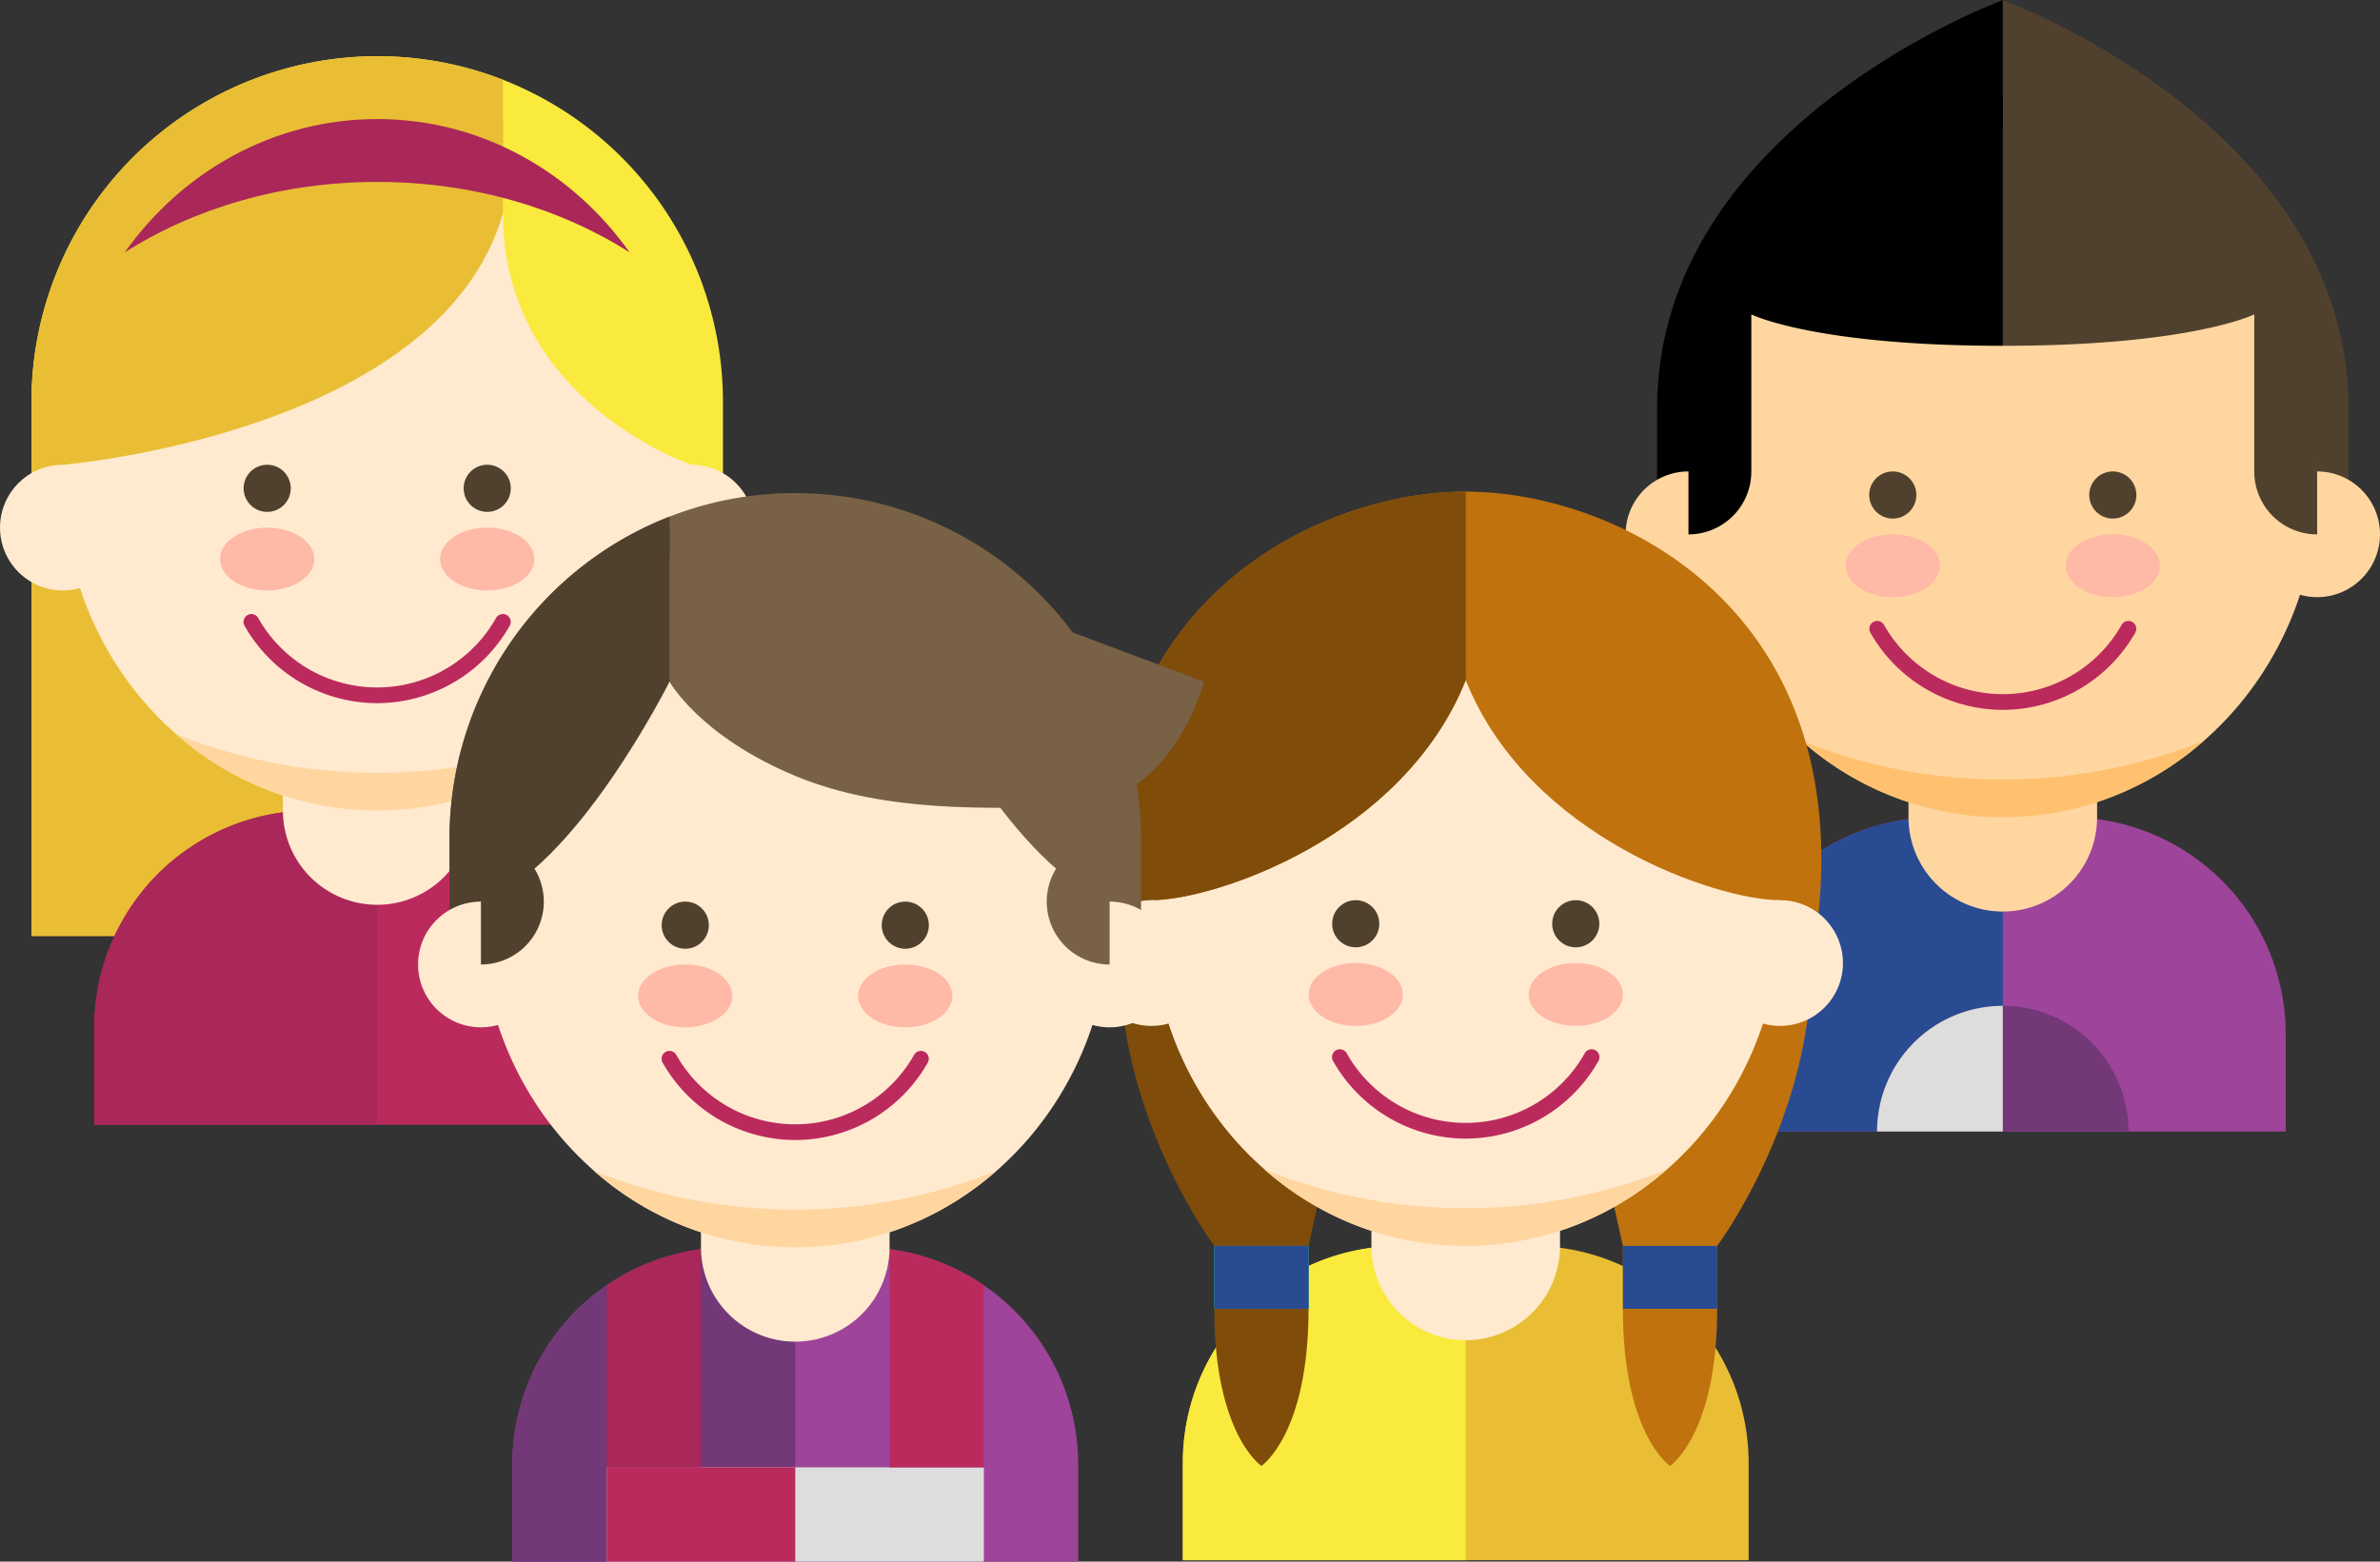 <?xml version="1.0" encoding="UTF-8"?> <svg xmlns="http://www.w3.org/2000/svg" id="Layer_1" data-name="Layer 1" viewBox="0 0 757.15 496.87"><rect x="0" y="0" width="757.15" height="496.87" fill="#333333" stroke="none"/> <defs> <style>.cls-1{fill:#f9ea3d;}.cls-2{fill:#e9be35;}.cls-3{fill:#bb2a5d;}.cls-4{fill:#aa2759;}.cls-5{fill:#ffeacf;}.cls-6{fill:#ffb9a7;}.cls-7{fill:#50412e;}.cls-8{fill:#ffd6a0;}.cls-9{fill:#9e449a;}.cls-10{fill:#294b92;}.cls-11{fill:#723878;}.cls-12{fill:#ddd;}.cls-13{fill:#ffc170;}.cls-14{fill:#bf720d;}.cls-15{fill:#804c09;}.cls-16{fill:#00d7df;}.cls-17{fill:#786145;}</style> </defs> <path class="cls-1" d="M179.2,58.35a110.07,110.07,0,0,0-150,102.5v40h220v-40A110,110,0,0,0,179.2,58.35Z" transform="translate(-19.2 -32.97)"></path> <path class="cls-2" d="M179.2,200.85V58.35a110.07,110.07,0,0,0-150,102.5v40Z" transform="translate(-19.2 -32.97)"></path> <rect class="cls-2" x="10" y="177.87" width="110" height="120"></rect> <rect class="cls-1" x="120" y="177.87" width="110" height="120"></rect> <path class="cls-3" d="M160.2,290.85h-42a69,69,0,0,0-69,69v31h180v-31A69,69,0,0,0,160.2,290.85Z" transform="translate(-19.2 -32.97)"></path> <path class="cls-4" d="M139.2,290.85h-21a69,69,0,0,0-69,69v31h90Z" transform="translate(-19.2 -32.97)"></path> <path class="cls-5" d="M169.2,290.85a30,30,0,0,1-30,30h0a30,30,0,0,1-30-30v-30a30,30,0,0,1,30-30h0a30,30,0,0,1,30,30Z" transform="translate(-19.2 -32.97)"></path> <ellipse class="cls-5" cx="120" cy="152.87" rx="100" ry="105"></ellipse> <path class="cls-3" d="M139.2,256.7A48.56,48.56,0,0,1,97,232.08a2.5,2.5,0,0,1,4.35-2.47,43.43,43.43,0,0,0,75.65,0,2.5,2.5,0,0,1,4.35,2.47A48.53,48.53,0,0,1,139.2,256.7Z" transform="translate(-19.2 -32.97)"></path> <ellipse class="cls-6" cx="85" cy="177.87" rx="15" ry="10"></ellipse> <circle class="cls-7" cx="85" cy="155.37" r="7.5"></circle> <ellipse class="cls-6" cx="155" cy="177.87" rx="15" ry="10"></ellipse> <circle class="cls-7" cx="155" cy="155.37" r="7.5"></circle> <path class="cls-8" d="M139.2,278.85a171.91,171.91,0,0,1-64-12.3,96.32,96.32,0,0,0,127.92,0A172,172,0,0,1,139.2,278.85Z" transform="translate(-19.2 -32.97)"></path> <circle class="cls-5" cx="20" cy="167.87" r="20"></circle> <circle class="cls-5" cx="220" cy="167.87" r="20"></circle> <path class="cls-1" d="M239.2,180.85s-60-20-60-80l-10-20s50.54,25.81,60,40C249.2,150.85,239.2,180.85,239.2,180.85Z" transform="translate(-19.2 -32.97)"></path> <path class="cls-2" d="M39.2,180.85s120-10,140-80v-30l-71.5-2.5-57.5,34-16,41Z" transform="translate(-19.2 -32.97)"></path> <path class="cls-4" d="M139.2,90.85c30.31,0,58.19,8.37,80.3,22.42-18.22-25.74-47.41-42.42-80.3-42.42S77.12,87.53,58.89,113.27C81,99.22,108.89,90.85,139.2,90.85Z" transform="translate(-19.2 -32.97)"></path> <path class="cls-7" d="M656.35,33s-110,40-110,130v40h220V163C766.35,73,656.35,33,656.35,33Z" transform="translate(-19.2 -32.97)"></path> <path d="M656.35,203V33s-110,40-110,130v40Z" transform="translate(-19.2 -32.97)"></path> <path class="cls-9" d="M677.35,293h-42a69,69,0,0,0-69,69v31h180V362A69,69,0,0,0,677.35,293Z" transform="translate(-19.2 -32.97)"></path> <path class="cls-10" d="M656.35,293h-21a69,69,0,0,0-69,69v31h90Z" transform="translate(-19.2 -32.97)"></path> <path class="cls-8" d="M686.35,293a30,30,0,0,1-30,30h0a30,30,0,0,1-30-30V263a30,30,0,0,1,30-30h0a30,30,0,0,1,30,30Z" transform="translate(-19.2 -32.97)"></path> <path class="cls-11" d="M656.35,353a40,40,0,0,0-40,40h80A40,40,0,0,0,656.35,353Z" transform="translate(-19.2 -32.97)"></path> <path class="cls-12" d="M656.35,353a40,40,0,0,0-40,40h40Z" transform="translate(-19.2 -32.97)"></path> <ellipse class="cls-8" cx="637.15" cy="155" rx="100" ry="105"></ellipse> <path class="cls-3" d="M656.35,258.83a48.54,48.54,0,0,1-42.17-24.63,2.5,2.5,0,0,1,4.35-2.46,43.43,43.43,0,0,0,75.65,0,2.5,2.5,0,0,1,4.35,2.46A48.57,48.57,0,0,1,656.35,258.83Z" transform="translate(-19.2 -32.97)"></path> <ellipse class="cls-6" cx="602.15" cy="180" rx="15" ry="10"></ellipse> <circle class="cls-7" cx="602.15" cy="157.5" r="7.5"></circle> <ellipse class="cls-6" cx="672.15" cy="180" rx="15" ry="10"></ellipse> <circle class="cls-7" cx="672.15" cy="157.5" r="7.5"></circle> <path class="cls-13" d="M656.35,281a172.14,172.14,0,0,1-64-12.29,96.35,96.35,0,0,0,127.92,0A172.1,172.1,0,0,1,656.35,281Z" transform="translate(-19.2 -32.97)"></path> <circle class="cls-8" cx="537.15" cy="170" r="20"></circle> <circle class="cls-8" cx="737.15" cy="170" r="20"></circle> <path class="cls-7" d="M726.35,93l-70-20-10,40,10,30c60,0,80-10,80-10v50a20,20,0,0,0,20,20V133Z" transform="translate(-19.2 -32.97)"></path> <path d="M586.35,93l-30,40v70a20,20,0,0,0,20-20V133s20,10,80,10V63Z" transform="translate(-19.2 -32.97)"></path> <path class="cls-2" d="M506.49,429.39h-42a69,69,0,0,0-69,69v31h180v-31A69,69,0,0,0,506.49,429.39Z" transform="translate(-19.2 -32.97)"></path> <path class="cls-1" d="M485.49,429.39h-21a69,69,0,0,0-69,69v31h90Z" transform="translate(-19.2 -32.97)"></path> <path class="cls-5" d="M515.49,429.39a30,30,0,0,1-30,30h0a30,30,0,0,1-30-30v-30a30,30,0,0,1,30-30h0a30,30,0,0,1,30,30Z" transform="translate(-19.2 -32.97)"></path> <path class="cls-14" d="M515.49,339.39l20,90v20c0,40,15,50,15,50s15-10,15-50v-20s30-40,30-90Z" transform="translate(-19.2 -32.97)"></path> <rect class="cls-10" x="516.3" y="396.42" width="30" height="20"></rect> <path class="cls-15" d="M375.49,339.39c0,50,30,90,30,90v20c0,40,15,50,15,50s15-10,15-50v-20l20-90Z" transform="translate(-19.2 -32.97)"></path> <rect class="cls-16" x="386.3" y="396.42" width="30" height="20"></rect> <rect class="cls-10" x="386.3" y="396.42" width="30" height="20"></rect> <ellipse class="cls-5" cx="466.3" cy="291.42" rx="100" ry="105"></ellipse> <path class="cls-3" d="M485.49,395.25a48.54,48.54,0,0,1-42.17-24.63,2.5,2.5,0,1,1,4.35-2.46,43.43,43.43,0,0,0,75.65,0,2.5,2.5,0,1,1,4.35,2.46A48.57,48.57,0,0,1,485.49,395.25Z" transform="translate(-19.2 -32.97)"></path> <ellipse class="cls-6" cx="431.3" cy="316.42" rx="15" ry="10"></ellipse> <circle class="cls-7" cx="431.3" cy="293.92" r="7.5"></circle> <ellipse class="cls-6" cx="501.3" cy="316.42" rx="15" ry="10"></ellipse> <circle class="cls-7" cx="501.3" cy="293.92" r="7.5"></circle> <path class="cls-8" d="M485.49,417.39a172,172,0,0,1-64-12.3,96.32,96.32,0,0,0,127.92,0A171.91,171.91,0,0,1,485.49,417.39Z" transform="translate(-19.2 -32.97)"></path> <path class="cls-14" d="M485.49,189.39c-50,0-130,40-110,150l10-20c20,0,80-20,100-70,20,50,80,70,100,70l10,20C615.49,229.39,535.49,189.39,485.49,189.39Z" transform="translate(-19.2 -32.97)"></path> <path class="cls-15" d="M485.49,189.39c-50,0-130,40-110,150l10-20c20,0,80-20,100-70Z" transform="translate(-19.2 -32.97)"></path> <circle class="cls-5" cx="366.3" cy="306.42" r="20"></circle> <circle class="cls-5" cx="566.3" cy="306.42" r="20"></circle> <path class="cls-9" d="M293.2,429.85h-42a69,69,0,0,0-69,69v31h180v-31A69,69,0,0,0,293.2,429.85Z" transform="translate(-19.2 -32.97)"></path> <path class="cls-17" d="M272.2,189.85a109.9,109.9,0,0,0-110,110v40h70l150-10v-30A110,110,0,0,0,272.2,189.85Z" transform="translate(-19.2 -32.97)"></path> <path class="cls-11" d="M272.2,429.85h-21a69,69,0,0,0-69,69v31h90Z" transform="translate(-19.2 -32.97)"></path> <rect class="cls-12" x="193" y="466.87" width="120" height="30"></rect> <rect class="cls-3" x="193" y="466.87" width="60" height="30"></rect> <path class="cls-4" d="M242.2,499.85v-69.4a68.61,68.61,0,0,0-30,11.48v57.92Z" transform="translate(-19.2 -32.97)"></path> <path class="cls-3" d="M302.2,499.85v-69.4a68.65,68.65,0,0,1,30,11.48v57.92Z" transform="translate(-19.2 -32.97)"></path> <path class="cls-7" d="M232.2,197.35v142.5h-70v-40A110,110,0,0,1,232.2,197.35Z" transform="translate(-19.2 -32.97)"></path> <path class="cls-5" d="M302.2,429.85a30,30,0,0,1-30,30h0a30,30,0,0,1-30-30v-30a30,30,0,0,1,30-30h0a30,30,0,0,1,30,30Z" transform="translate(-19.2 -32.97)"></path> <ellipse class="cls-5" cx="253" cy="291.87" rx="100" ry="105"></ellipse> <path class="cls-3" d="M272.2,395.7A48.56,48.56,0,0,1,230,371.08a2.5,2.5,0,0,1,4.35-2.47,43.43,43.43,0,0,0,75.65,0,2.5,2.5,0,0,1,4.35,2.47A48.53,48.53,0,0,1,272.2,395.7Z" transform="translate(-19.2 -32.97)"></path> <ellipse class="cls-6" cx="218" cy="316.87" rx="15" ry="10"></ellipse> <circle class="cls-7" cx="218" cy="294.37" r="7.5"></circle> <ellipse class="cls-6" cx="288" cy="316.87" rx="15" ry="10"></ellipse> <circle class="cls-7" cx="288" cy="294.37" r="7.5"></circle> <path class="cls-8" d="M272.2,417.85a171.91,171.91,0,0,1-64-12.3,96.32,96.32,0,0,0,127.92,0A172,172,0,0,1,272.2,417.85Z" transform="translate(-19.2 -32.97)"></path> <circle class="cls-5" cx="153" cy="306.87" r="20"></circle> <circle class="cls-5" cx="353" cy="306.87" r="20"></circle> <path class="cls-7" d="M172.2,339.85a20,20,0,0,0,0-40Z" transform="translate(-19.2 -32.97)"></path> <path class="cls-17" d="M372.2,339.85a20,20,0,1,1,0-40Z" transform="translate(-19.2 -32.97)"></path> <path class="cls-17" d="M312.2,219.85v30s30,60,60,70v-50Z" transform="translate(-19.2 -32.97)"></path> <path class="cls-17" d="M232.2,209.85l-10,20,10,20s9.5,17.3,40,30c29.19,12.15,63.14,10,85.5,10,34.5,0,44.5-40,44.5-40l-80-30Z" transform="translate(-19.2 -32.97)"></path> <path class="cls-7" d="M232.2,199.85v50s-30,60-60,70v-50Z" transform="translate(-19.2 -32.97)"></path> </svg> 
